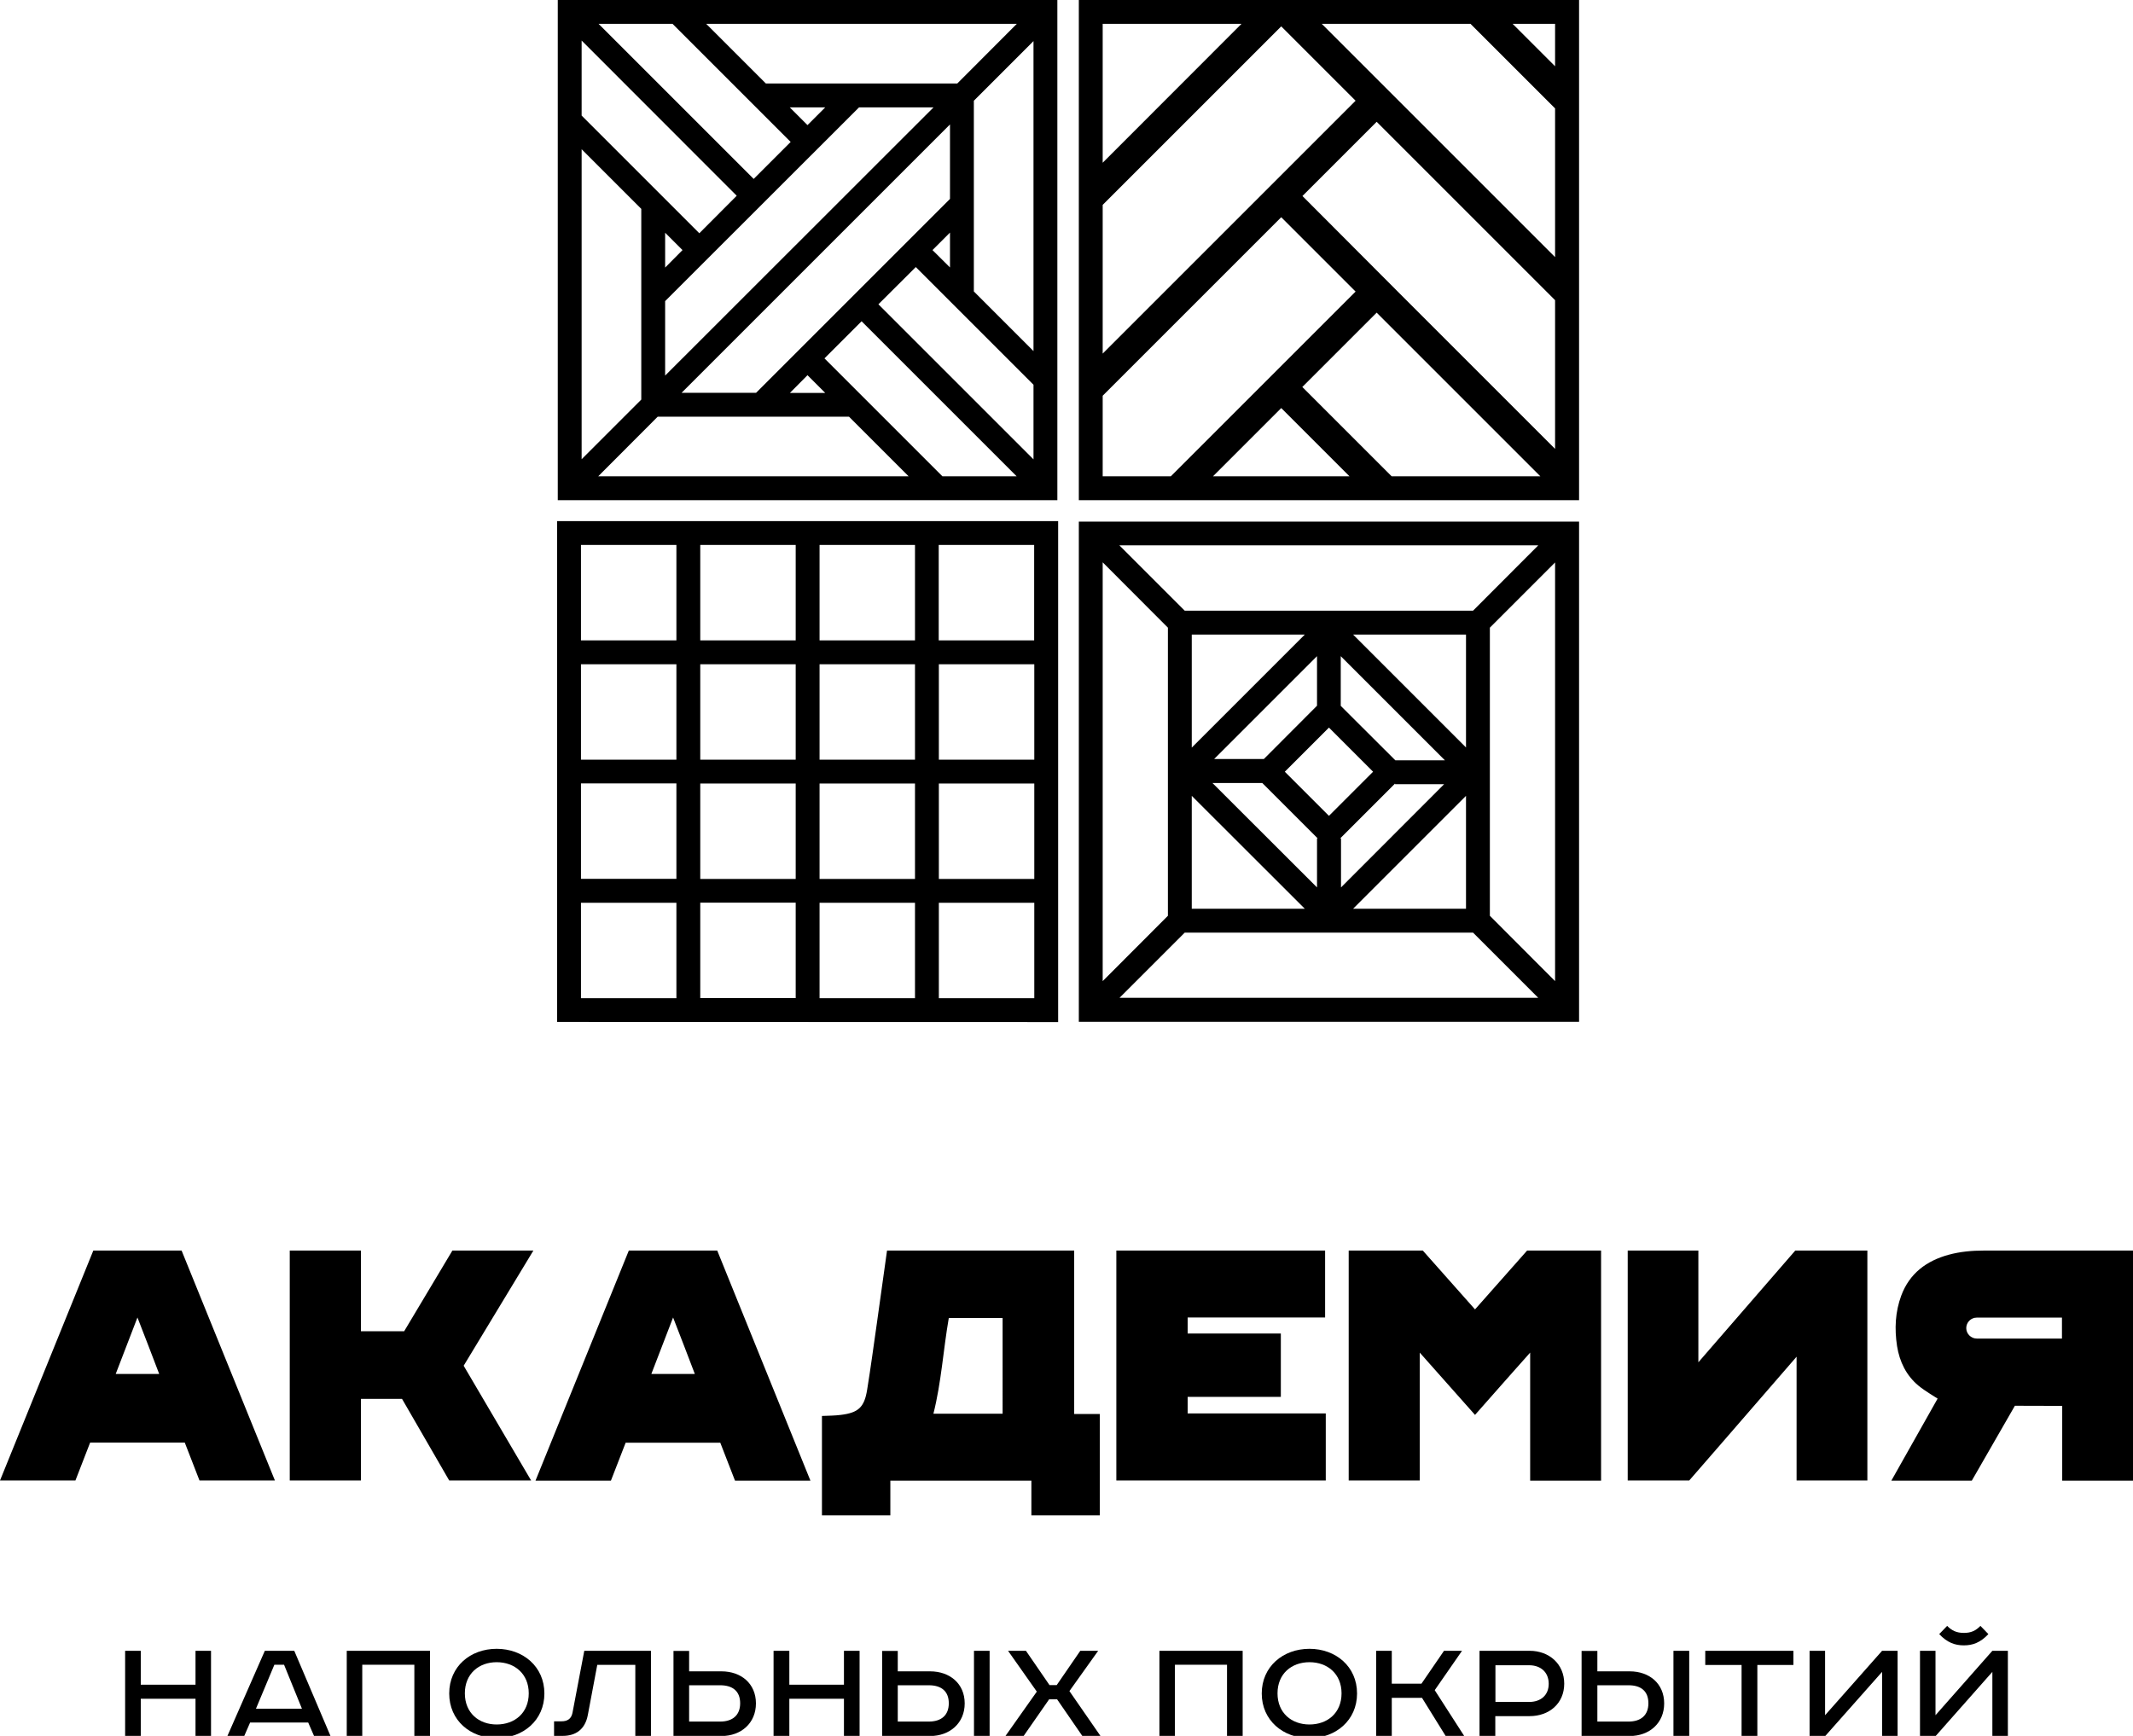 <?xml version="1.0" encoding="UTF-8"?> <svg xmlns="http://www.w3.org/2000/svg" xmlns:xlink="http://www.w3.org/1999/xlink" version="1.1" id="Слой_1" x="0px" y="0px" viewBox="0 0 160.92 130.98" style="enable-background:new 0 0 160.92 130.98;" xml:space="preserve"> <style type="text/css"> .st0{fill-rule:evenodd;clip-rule:evenodd;} </style> <g> <path class="st0" d="M101.75,94.36v17.35h5.36v-9.65c0,0,2.8,3.15,4.17,4.7c1.4-1.6,4.16-4.7,4.16-4.7v9.66h5.35V94.36h-5.58 l-3.93,4.44l-3.94-4.44H101.75z"></path> <g> <g> <path d="M81.39,0v37.74h37.74V0H81.39z M83.19,15.46L96.66,1.99l5.61,5.61L83.19,26.68V15.46z M96.66,30.79l5.15,5.15h-10.3 L96.66,30.79z M98.25,29.2l5.61-5.61l12.35,12.35h-11.22L98.25,29.2z M105.45,22L105.45,22l-7.19-7.21l5.6-5.6l13.46,13.46v11.22 L105.45,22z M99.72,1.8h11.22l6.38,6.38v11.22L99.72,1.8z M117.32,5l-3.2-3.2h3.2V5z M93.66,1.8L83.19,12.28V1.8H93.66z M83.19,29.86l13.47-13.47l5.61,5.61L88.33,35.94h-5.14V29.86z"></path> <path d="M79.77,0H42.08v37.74h37.69V0z M72.22,6.3H57.78l-4.5-4.5h23.43L72.22,6.3z M70.35,18.87l1.32-1.32v2.63L70.35,18.87z M60.92,28.31l1.34,1.34h-2.67L60.92,28.31z M57.04,29.64h-5.62L71.67,9.39v5.62L57.04,29.64z M50.18,28.34v-5.62L64.81,8.1h5.62 L50.18,28.34z M51.49,18.87l-1.31,1.32v-2.63L51.49,18.87z M60.92,9.44L59.58,8.1h2.68L60.92,9.44z M59.65,10.71l-2.79,2.79 L45.16,1.8h5.58L59.65,10.71z M55.58,14.77l-2.82,2.83l-8.88-8.88V3.06L55.58,14.77z M43.88,11.26l4.5,4.5v14.39l-4.5,4.5V11.26z M49.62,31.44h14.43l4.5,4.5H45.13L49.62,31.44z M62.2,27.04l2.8-2.8l11.7,11.7h-5.6L62.2,27.04z M66.27,22.96l2.82-2.81 l8.88,8.88v5.63L66.27,22.96z M73.47,21.99V7.6l4.5-4.5v23.39L73.47,21.99z"></path> <path d="M79.83,77.12l0-37.8H42.03v37.79L79.83,77.12z M52.83,75.31v-7.2h7.2v7.2L52.83,75.31z M43.83,50.12l7.2,0v7.2h-7.2 V50.12z M52.83,66.32l0-7.2h7.2v7.2L52.83,66.32z M69.03,48.32h-7.2l0-7.2h7.2V48.32z M69.03,50.12v7.2h-7.2v-7.2L69.03,50.12z M78.03,59.12v7.2l-7.2,0v-7.2L78.03,59.12z M61.83,59.12l7.2,0v7.2l-7.2,0V59.12z M70.83,68.12h7.2l0,7.2h-7.2V68.12z M78.03,57.32h-7.2v-7.2l7.2,0V57.32z M78.02,48.32h-7.2v-7.2h7.2V48.32z M60.03,50.12v7.2h-7.2v-7.2L60.03,50.12z M43.83,59.11 l7.2,0v7.2l-7.2,0V59.11z M43.83,68.12h7.2v7.2h-7.2L43.83,68.12z M61.83,75.32v-7.2h7.2v7.2L61.83,75.32z M60.03,41.12v7.2h-7.2 l0-7.2H60.03z M51.03,41.12v7.2h-7.2v-7.2H51.03z"></path> <path d="M81.39,77.1l37.74,0V39.36l-37.74,0V77.1z M110.6,68.57h-8.52l8.52-8.52V68.57z M100.26,54.9l3.33,3.33l-3.33,3.33 l-3.33-3.33L100.26,54.9z M101.11,63.26l4.14-4.14v0.05h3.7l-7.78,7.79v-3.7H101.11z M105.27,57.37l-4.12-4.11v-3.75l7.86,7.86 H105.27z M99.36,53.25l-4.01,4.02H91.6l7.76-7.76V53.25z M95.22,59.07l4.19,4.19h-0.05v3.7l-7.89-7.88H95.22z M102.08,47.88h8.52 l0,8.52L102.08,47.88z M89.91,56.41v-8.53h8.53L89.91,56.41z M98.44,68.57h-8.53l0-8.52L98.44,68.57z M89.38,70.37h21.75 l4.92,4.92l-31.59,0L89.38,70.37z M112.4,69.1l0-21.74l4.92-4.92v31.59L112.4,69.1z M111.13,46.08H89.38l-4.93-4.93l31.6,0 L111.13,46.08z M88.11,47.36V69.1l-4.92,4.93V42.43L88.11,47.36z"></path> </g> </g> <path class="st0" d="M81.04,94.36c-4.72,0-9.41,0-14.12,0c-0.26,1.84-0.52,3.68-0.77,5.51c-0.24,1.66-0.46,3.33-0.73,4.99 c-0.21,1.32-0.66,1.74-1.99,1.9c-0.46,0.06-0.94,0.06-1.42,0.08c0,2.51,0,5,0,7.5c1.72,0,3.43,0,5.16,0c0-0.87,0-1.76,0-2.62 c3.56,0,7.09,0,10.64,0c0,0.88,0,1.78,0,2.62c1.74,0,3.45,0,5.16,0c0-2.56,0-5.09,0-7.65c-0.64,0-1.26,0-1.93,0 C81.04,102.54,81.04,98.45,81.04,94.36L81.04,94.36z M75.64,106.67L75.64,106.67c-1.74,0-3.47,0-5.22,0 c0.6-2.37,0.74-4.81,1.16-7.22c1.36,0,2.7,0,4.06,0C75.64,101.85,75.64,104.24,75.64,106.67z"></path> <path class="st0" d="M89.6,105.4c2.35,0,4.68,0,7.03,0c0-1.61,0-3.18,0-4.78c-2.35,0-4.69,0-7.03,0c0-0.42,0-0.8,0-1.21 c3.47,0,6.92,0,10.37,0c0-1.7,0-3.37,0-5.05c-5.25,0-10.5,0-15.75,0c0,5.79,0,11.56,0,17.35c5.28,0,10.55,0,15.8,0 c0-1.69,0-3.37,0-5.06c-3.49,0-6.95,0-10.42,0C89.6,106.22,89.6,105.82,89.6,105.4z"></path> <polygon class="st0" points="135.44,94.36 128.13,102.79 128.13,94.36 122.8,94.36 122.8,111.71 127.44,111.71 130.09,108.66 135.54,102.37 135.54,111.71 140.88,111.71 140.88,94.36 "></polygon> <polygon class="st0" points="10.62,124.56 10.62,127.12 14.75,127.12 14.75,124.56 15.92,124.56 15.92,130.98 14.75,130.98 14.75,128.18 10.62,128.18 10.62,130.98 9.44,130.98 9.44,124.56 "></polygon> <path class="st0" d="M22.2,124.56l2.73,6.42h-1.24l-0.44-1.01h-4.38l-0.44,1.01h-1.27l2.82-6.42H22.2L22.2,124.56z M19.31,128.93 L19.31,128.93h3.47l-1.35-3.32h-0.73L19.31,128.93z"></path> <polygon class="st0" points="32.44,124.56 32.44,130.98 31.26,130.98 31.26,125.61 27.33,125.61 27.33,130.98 26.16,130.98 26.16,124.56 "></polygon> <path class="st0" d="M37.47,131.15c-1.99,0-3.58-1.34-3.58-3.37c0-2.03,1.59-3.37,3.58-3.37c1.99,0,3.6,1.34,3.6,3.37 C41.07,129.81,39.46,131.15,37.47,131.15L37.47,131.15z M37.47,130.12L37.47,130.12c1.36,0,2.42-0.87,2.42-2.35 c0-1.47-1.06-2.35-2.42-2.35c-1.34,0-2.4,0.87-2.4,2.35C35.07,129.25,36.13,130.12,37.47,130.12z"></path> <path class="st0" d="M49.11,124.56v6.42h-1.18v-5.36h-2.87l-0.71,3.77c-0.2,1.09-0.9,1.59-1.9,1.59h-0.65v-1.1h0.57 c0.43,0,0.73-0.18,0.82-0.64l0.89-4.68H49.11z"></path> <path class="st0" d="M51.99,124.56v1.55h2.44c1.48,0,2.6,0.92,2.6,2.42c0,1.49-1.12,2.46-2.6,2.46h-3.62v-6.42H51.99L51.99,124.56z M51.99,129.9L51.99,129.9h2.34c0.95,0,1.51-0.49,1.51-1.38c0-0.91-0.56-1.36-1.51-1.36h-2.34V129.9z"></path> <polygon class="st0" points="59.55,124.56 59.55,127.12 63.67,127.12 63.67,124.56 64.85,124.56 64.85,130.98 63.67,130.98 63.67,128.18 59.55,128.18 59.55,130.98 58.36,130.98 58.36,124.56 "></polygon> <path class="st0" d="M67.73,124.56v1.55h2.44c1.48,0,2.61,0.92,2.61,2.42c0,1.49-1.13,2.46-2.61,2.46h-3.62v-6.42H67.73 L67.73,124.56z M67.73,129.9L67.73,129.9h2.34c0.96,0,1.51-0.49,1.51-1.38c0-0.91-0.56-1.36-1.51-1.36h-2.34V129.9L67.73,129.9z M74.66,124.56L74.66,124.56v6.42h-1.18v-6.42H74.66z"></path> <polygon class="st0" points="77.4,124.56 79.18,127.15 79.72,127.15 81.5,124.56 82.85,124.56 80.68,127.6 83.02,130.98 81.65,130.98 79.75,128.22 79.15,128.22 77.23,130.98 75.86,130.98 78.22,127.64 76.05,124.56 "></polygon> <polygon class="st0" points="93.75,124.56 93.75,130.98 92.57,130.98 92.57,125.61 88.64,125.61 88.64,130.98 87.47,130.98 87.47,124.56 "></polygon> <path class="st0" d="M98.79,131.15c-1.99,0-3.6-1.34-3.6-3.37c0-2.03,1.61-3.37,3.6-3.37c1.99,0,3.59,1.34,3.59,3.37 C102.38,129.81,100.77,131.15,98.79,131.15L98.79,131.15z M98.79,130.12L98.79,130.12c1.36,0,2.42-0.87,2.42-2.35 c0-1.47-1.06-2.35-2.42-2.35c-1.35,0-2.41,0.87-2.41,2.35C96.38,129.25,97.44,130.12,98.79,130.12z"></path> <polygon class="st0" points="105,124.56 105,127.04 107.24,127.04 108.94,124.56 110.3,124.56 108.24,127.53 110.46,130.98 109.06,130.98 107.28,128.11 105,128.11 105,130.98 103.82,130.98 103.82,124.56 "></polygon> <path class="st0" d="M115.4,124.56c1.47,0,2.61,0.99,2.61,2.48c0,1.5-1.14,2.45-2.61,2.45h-2.59v1.49h-1.19v-6.42H115.4 L115.4,124.56z M112.82,128.42L112.82,128.42h2.54c0.88,0,1.48-0.51,1.48-1.37c0-0.87-0.6-1.4-1.48-1.4h-2.54V128.42z"></path> <path class="st0" d="M120.51,124.56v1.55h2.44c1.48,0,2.6,0.92,2.6,2.42c0,1.49-1.12,2.46-2.6,2.46h-3.63v-6.42H120.51 L120.51,124.56z M120.51,129.9L120.51,129.9h2.35c0.95,0,1.5-0.49,1.5-1.38c0-0.91-0.55-1.36-1.5-1.36h-2.35V129.9L120.51,129.9z M127.44,124.56L127.44,124.56v6.42h-1.19v-6.42H127.44z"></path> <polygon class="st0" points="135.3,124.56 135.3,125.63 132.58,125.63 132.58,130.98 131.39,130.98 131.39,125.63 128.65,125.63 128.65,124.56 "></polygon> <polygon class="st0" points="137.69,124.56 137.69,129.42 141.99,124.56 143.16,124.56 143.16,130.98 141.99,130.98 141.99,126.15 137.71,130.98 136.52,130.98 136.52,124.56 "></polygon> <path class="st0" d="M146.02,124.56v4.86l4.29-4.86h1.17v6.42h-1.17v-4.83l-4.27,4.83h-1.19v-6.42H146.02L146.02,124.56z M150.01,123.3L150.01,123.3c-0.6,0.64-1.18,0.85-1.85,0.85c-0.67,0-1.26-0.21-1.86-0.85l0.6-0.62c0.35,0.36,0.72,0.53,1.26,0.53 c0.55,0,0.9-0.17,1.25-0.53L150.01,123.3z"></path> <polygon points="40.24,94.36 34.13,94.36 30.49,100.45 27.23,100.45 27.23,94.36 21.86,94.36 21.86,111.71 27.23,111.71 27.23,105.55 30.33,105.55 33.89,111.71 40.07,111.71 34.98,103.05 "></polygon> <path class="st0" d="M115.24,94.33"></path> <path class="st0" d="M54.11,94.36h-6.67l-7.04,17.36l5.69,0l1.11-2.86h7.14l1.11,2.86l5.69,0L54.11,94.36z M49.14,103.67 c0.54-1.41,1.08-2.81,1.64-4.26c0.57,1.46,1.1,2.84,1.64,4.26C51.32,103.67,50.24,103.67,49.14,103.67z"></path> <path class="st0" d="M13.7,94.36H7.04L0,111.71l5.69,0l1.11-2.86h7.14l1.11,2.86l5.69,0L13.7,94.36z M8.73,103.67 c0.54-1.41,1.08-2.81,1.64-4.26c0.57,1.46,1.1,2.84,1.64,4.26C10.91,103.67,9.83,103.67,8.73,103.67z"></path> <path class="st0" d="M149.68,94.36c-0.91,0-1.8,0.08-2.68,0.32c-1.67,0.46-2.94,1.41-3.56,3.07c-0.46,1.24-0.52,2.51-0.32,3.82 c0.19,1.18,0.69,2.21,1.61,2.98c0.44,0.37,1.45,0.98,1.45,0.98l-3.49,6.19h6.07l3.25-5.65l3.57,0.01v5.64h5.35V94.36 C160.92,94.36,153.34,94.36,149.68,94.36z M155.56,99.43c0,0.53,0,1.03,0,1.55V101c0,0-6.4,0-6.43,0c-0.43,0-0.79-0.36-0.79-0.79 c0-0.44,0.36-0.79,0.79-0.79c0.03,0,6.43,0,6.43,0V99.43z"></path> </g> </svg> 